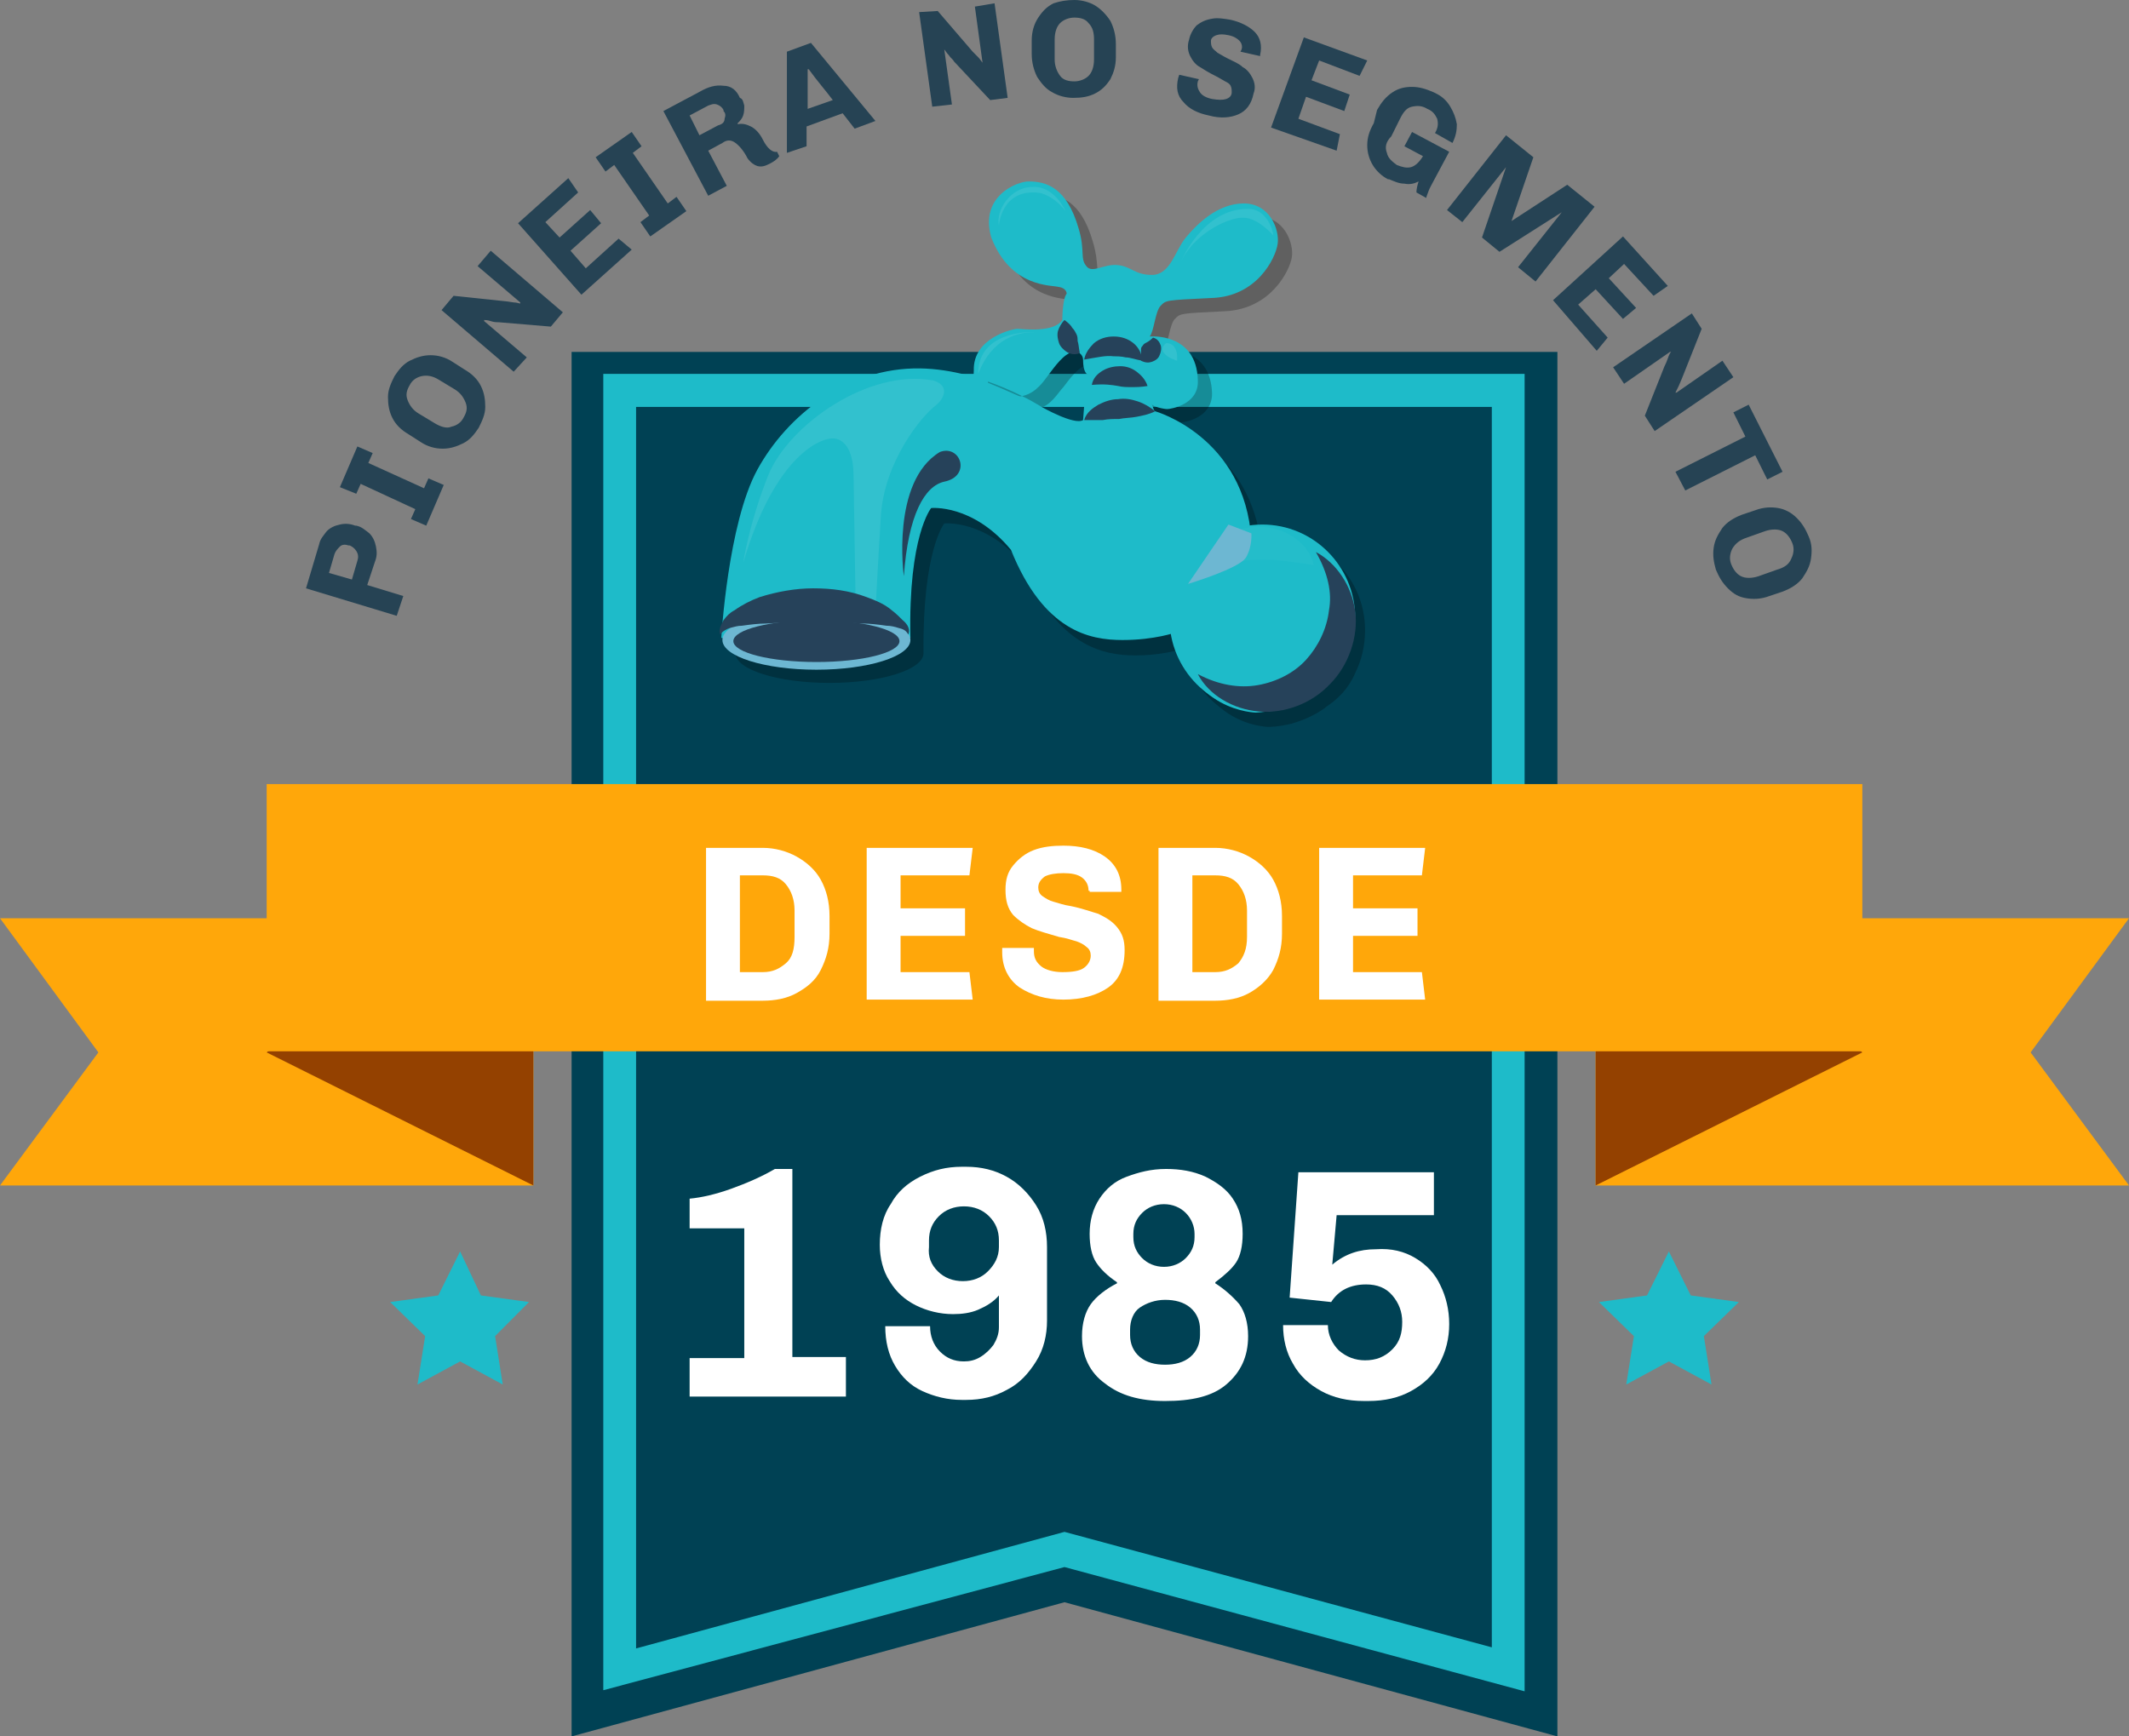 <svg width="152" height="124" viewBox="0 0 152 124" fill="none" xmlns="http://www.w3.org/2000/svg">
<rect x="0" y="0" width="152" height="124" fill="#808080" stroke="none"/>
<path d="M111.191 124L76 114.419L40.809 124V25.13H111.191V124Z" fill="#004154"/>
<path d="M43.072 120.702V26.701H108.85V120.78L76 111.907L43.072 120.702ZM76 109.394L106.509 117.639V29.057H45.413V117.718L76 109.394Z" fill="#1EBBC9"/>
<path d="M113.922 65.573H152L144.977 75.154L152 84.656H113.922V65.573Z" fill="#FFA70A"/>
<path d="M38.078 84.656H0L7.023 75.154L0 65.573H38.078V84.656Z" fill="#FFA70A"/>
<path d="M132.961 75.154L113.922 84.656V71.541H128.747L132.961 75.154Z" fill="#944100"/>
<path d="M38.078 84.656V71.541H23.409L19.039 75.154L38.078 84.656Z" fill="#944100"/>
<path d="M132.961 55.993H19.039V75.076H132.961V55.993Z" fill="#FFA70A"/>
<path d="M28.793 42.564L28.324 43.977L21.848 42.014L22.784 38.873C22.862 38.48 23.096 38.245 23.331 37.931C23.565 37.695 23.877 37.538 24.267 37.459C24.579 37.381 24.969 37.381 25.359 37.538H25.437C25.828 37.616 26.062 37.852 26.374 38.087C26.608 38.323 26.764 38.637 26.842 39.03C26.92 39.423 26.92 39.737 26.764 40.129L26.218 41.779L28.793 42.564ZM25.125 41.386L25.515 40.051C25.593 39.815 25.593 39.58 25.437 39.344C25.281 39.108 25.125 39.03 24.969 38.951H24.891C24.657 38.873 24.423 38.873 24.267 39.03C24.111 39.187 23.955 39.344 23.877 39.58L23.487 40.915L25.125 41.386Z" fill="#264354"/>
<path d="M24.267 34.789L25.515 31.883L26.608 32.355L26.296 33.061L30.275 34.867L30.587 34.161L31.68 34.632L30.431 37.538L29.339 37.066L29.651 36.36L25.75 34.553L25.437 35.26L24.267 34.789Z" fill="#264354"/>
<path d="M34.333 27.565C34.567 28.036 34.645 28.507 34.645 29.057C34.645 29.606 34.411 30.078 34.177 30.549C33.864 31.02 33.552 31.413 33.084 31.648C32.616 31.884 32.148 32.041 31.602 32.041C31.055 32.041 30.509 31.884 30.041 31.57L29.183 31.02C28.637 30.706 28.246 30.313 28.012 29.842C27.778 29.371 27.7 28.9 27.7 28.35C27.7 27.8 27.934 27.329 28.168 26.858C28.48 26.387 28.793 25.994 29.261 25.758C29.729 25.523 30.197 25.366 30.743 25.366C31.29 25.366 31.836 25.523 32.304 25.837L33.162 26.387C33.708 26.701 34.099 27.093 34.333 27.565ZM30.119 26.858C29.729 26.936 29.417 27.172 29.261 27.486C29.027 27.879 28.949 28.193 29.105 28.585C29.261 28.978 29.495 29.292 29.885 29.528L31.055 30.235C31.446 30.47 31.914 30.627 32.226 30.47C32.616 30.392 32.928 30.156 33.084 29.842C33.318 29.449 33.396 29.135 33.24 28.742C33.084 28.35 32.85 28.036 32.46 27.8L31.29 27.093C30.899 26.858 30.509 26.779 30.119 26.858Z" fill="#264354"/>
<path d="M35.581 23.01C35.425 23.01 35.269 23.01 35.035 22.931C34.801 22.853 34.645 22.853 34.567 22.853V22.931L37.61 25.523L36.673 26.544L31.524 22.146L32.382 21.125L36.127 21.518L36.673 21.596C36.907 21.596 37.064 21.675 37.142 21.675V21.596L34.099 19.005L35.035 17.905L40.185 22.303L39.326 23.324L35.581 23.01Z" fill="#264354"/>
<path d="M41.511 21.046L36.986 15.941L40.575 12.722L41.277 13.743L38.936 15.863L39.951 16.962L42.136 14.999L42.916 15.941L40.731 17.905L41.823 19.161L44.164 17.041L45.101 17.826L41.511 21.046Z" fill="#264354"/>
<path d="M42.526 11.23L45.101 9.424L45.803 10.445L45.179 10.916L47.675 14.528L48.3 14.057L49.002 15.078L46.427 16.884L45.725 15.863L46.349 15.392L43.852 11.78L43.228 12.251L42.526 11.23Z" fill="#264354"/>
<path d="M54.932 11.701C54.62 11.858 54.386 11.937 54.074 11.858C53.84 11.78 53.606 11.623 53.372 11.309C53.138 10.837 52.825 10.445 52.513 10.209C52.201 9.973 51.889 9.973 51.577 10.209L50.563 10.759L51.889 13.272L50.563 13.979L47.363 7.932L50.016 6.518C50.563 6.204 51.109 6.047 51.655 6.125C52.201 6.125 52.591 6.44 52.825 6.989C53.059 7.068 53.059 7.303 53.138 7.539C53.138 7.775 53.138 8.01 53.059 8.246C52.981 8.481 52.825 8.638 52.669 8.796V8.874C52.981 8.796 53.294 8.874 53.606 9.031C53.918 9.188 54.23 9.502 54.464 9.973C54.776 10.602 55.166 10.916 55.478 10.837L55.635 11.151C55.478 11.387 55.244 11.544 54.932 11.701ZM51.733 8.481C51.811 8.246 51.811 8.089 51.655 7.932V7.853C51.577 7.696 51.421 7.539 51.187 7.46C50.953 7.382 50.797 7.46 50.563 7.539L49.236 8.246L49.938 9.659L51.265 8.953C51.577 8.874 51.733 8.717 51.733 8.481Z" fill="#264354"/>
<path d="M60.16 8.088L57.585 9.031V10.444L56.181 10.916V3.691L57.897 3.062L62.501 8.638L61.018 9.188L60.16 8.088ZM57.663 7.774L59.458 7.146C58.99 6.518 58.365 5.811 57.741 4.947H57.663V7.774Z" fill="#264354"/>
<path d="M68.119 4.398C68.041 4.241 67.885 4.162 67.729 3.927C67.573 3.77 67.495 3.613 67.417 3.534L67.963 7.461L66.558 7.618L65.622 0.864L66.949 0.786L69.446 3.691L69.836 4.084C69.992 4.241 70.07 4.398 70.148 4.476L69.602 0.471L71.006 0.236L71.942 6.989L70.694 7.147L68.119 4.398Z" fill="#264354"/>
<path d="M79.277 5.654C78.965 6.125 78.653 6.44 78.185 6.675C77.716 6.911 77.248 6.989 76.624 6.989C76.078 6.989 75.532 6.832 75.142 6.597C74.673 6.361 74.361 5.968 74.049 5.497C73.815 5.026 73.659 4.476 73.659 3.848V2.906C73.659 2.277 73.815 1.728 74.127 1.256C74.439 0.785 74.751 0.471 75.22 0.236C75.688 0.079 76.156 0 76.702 0C77.248 0 77.795 0.157 78.185 0.393C78.575 0.628 78.965 1.021 79.277 1.492C79.511 1.963 79.667 2.513 79.667 3.141V4.084C79.667 4.712 79.511 5.183 79.277 5.654ZM77.716 1.649C77.483 1.335 77.092 1.256 76.702 1.256C76.312 1.256 75.922 1.414 75.688 1.649C75.454 1.885 75.298 2.277 75.298 2.827V4.241C75.298 4.712 75.454 5.104 75.688 5.419C75.922 5.733 76.312 5.811 76.702 5.811C77.092 5.811 77.483 5.654 77.716 5.419C77.951 5.183 78.107 4.79 78.107 4.241V2.827C78.107 2.356 78.029 1.963 77.716 1.649Z" fill="#264354"/>
<path d="M88.641 3.534C88.719 3.298 88.641 3.062 88.484 2.905C88.329 2.748 88.094 2.591 87.704 2.513C87.314 2.434 87.08 2.434 86.846 2.513C86.612 2.591 86.456 2.748 86.456 2.905C86.456 3.062 86.456 3.22 86.534 3.377C86.612 3.534 86.768 3.612 86.924 3.769C87.08 3.848 87.314 4.005 87.626 4.162C88.094 4.397 88.484 4.555 88.719 4.79C89.031 4.947 89.265 5.261 89.421 5.575C89.577 5.89 89.655 6.282 89.499 6.675C89.343 7.46 88.953 7.931 88.406 8.167C87.86 8.403 87.158 8.481 86.3 8.245C85.519 8.088 84.895 7.774 84.505 7.303C84.037 6.832 83.959 6.282 84.115 5.575L84.193 5.34L85.597 5.654L85.519 5.811C85.441 6.125 85.519 6.361 85.675 6.596C85.832 6.832 86.144 6.989 86.534 7.068C87.002 7.146 87.314 7.146 87.548 7.068C87.782 6.989 87.938 6.832 87.938 6.596C87.938 6.439 87.938 6.282 87.86 6.125C87.782 5.968 87.626 5.89 87.47 5.811C87.314 5.732 87.08 5.575 86.768 5.418C86.3 5.183 85.91 4.947 85.675 4.79C85.363 4.633 85.129 4.319 84.973 4.005C84.817 3.691 84.739 3.298 84.895 2.827C84.973 2.434 85.207 2.042 85.441 1.806C85.754 1.57 86.066 1.413 86.534 1.335C86.924 1.256 87.392 1.335 87.86 1.413C88.563 1.57 89.187 1.884 89.577 2.277C89.967 2.67 90.123 3.22 89.967 3.926V4.005L88.563 3.691L88.641 3.534Z" fill="#264354"/>
<path d="M90.747 9.109L93.088 2.67L97.614 4.319L97.068 5.418L94.181 4.319L93.635 5.733L96.365 6.754L95.975 7.931L93.244 6.911L92.698 8.481L95.663 9.581L95.429 10.759L90.747 9.109Z" fill="#264354"/>
<path d="M99.018 10.916C99.096 11.309 99.409 11.544 99.721 11.78C100.111 11.937 100.423 12.015 100.735 11.937C101.047 11.858 101.359 11.544 101.593 11.152L100.267 10.445L100.813 9.424L103.466 10.837L102.374 12.879C102.218 13.193 102.062 13.429 101.984 13.665C101.905 13.9 101.827 14.057 101.827 14.136L101.125 13.743C101.125 13.508 101.203 13.193 101.281 12.958C100.969 13.115 100.657 13.193 100.267 13.115C99.877 13.115 99.565 12.958 99.174 12.801H99.096C98.628 12.565 98.238 12.172 98.004 11.78C97.77 11.387 97.614 10.916 97.614 10.366C97.614 9.817 97.77 9.345 98.082 8.796L98.316 7.853C98.628 7.304 98.94 6.911 99.409 6.597C99.877 6.283 100.345 6.204 100.813 6.204C101.359 6.204 101.827 6.361 102.374 6.597L102.53 6.675C102.998 6.911 103.31 7.225 103.544 7.618C103.778 8.01 103.934 8.403 104.012 8.874C104.012 9.345 103.934 9.738 103.7 10.209L102.452 9.502C102.686 9.11 102.686 8.796 102.608 8.481C102.452 8.167 102.296 7.932 101.905 7.775C101.515 7.539 101.203 7.539 100.813 7.618C100.423 7.696 100.189 8.01 99.955 8.481L99.331 9.738C98.94 10.131 98.862 10.523 99.018 10.916Z" fill="#264354"/>
<path d="M108.382 19.083L111.503 15.156L107.055 17.983L105.807 16.962L107.524 11.937L104.402 15.863L103.31 14.999L107.524 9.659L109.474 11.23L107.914 15.785L111.893 13.193L113.844 14.764L109.63 20.104L108.382 19.083Z" fill="#264354"/>
<path d="M110.879 21.439L115.873 16.884L119.072 20.418L118.057 21.125L115.951 18.848L114.858 19.868L116.809 21.989L115.873 22.774L113.922 20.654L112.673 21.753L114.78 24.109L114 25.052L110.879 21.439Z" fill="#264354"/>
<path d="M118.838 26.151C118.916 25.994 118.994 25.837 119.072 25.601C119.15 25.366 119.228 25.209 119.306 25.13H119.228L115.951 27.407L115.17 26.229L120.788 22.381L121.491 23.481L120.086 27.015L119.852 27.564C119.774 27.721 119.696 27.878 119.618 28.036H119.696L122.973 25.758L123.754 26.936L118.135 30.784L117.433 29.685L118.838 26.151Z" fill="#264354"/>
<path d="M125.314 32.512L120.32 35.025L119.618 33.69L124.612 31.177L123.754 29.449L124.846 28.899L127.265 33.69L126.172 34.239L125.314 32.512Z" fill="#264354"/>
<path d="M124.69 42.721C124.144 42.642 123.754 42.407 123.363 42.014C122.973 41.621 122.739 41.229 122.505 40.679C122.349 40.129 122.271 39.658 122.349 39.108C122.427 38.559 122.661 38.166 122.973 37.695C123.285 37.302 123.754 36.988 124.378 36.752L125.314 36.438C125.938 36.203 126.485 36.203 126.953 36.281C127.421 36.36 127.889 36.596 128.279 36.988C128.669 37.381 128.904 37.773 129.138 38.323C129.372 38.873 129.372 39.344 129.294 39.894C129.216 40.444 128.982 40.836 128.669 41.307C128.357 41.7 127.889 42.014 127.265 42.25L126.329 42.564C125.704 42.799 125.158 42.799 124.69 42.721ZM127.889 39.894C128.045 39.58 128.123 39.187 127.967 38.794C127.811 38.402 127.577 38.087 127.265 37.931C126.953 37.773 126.485 37.773 126.016 37.931L124.69 38.402C124.222 38.559 123.91 38.794 123.676 39.187C123.52 39.501 123.441 39.894 123.598 40.286C123.754 40.679 123.988 40.993 124.3 41.15C124.612 41.307 125.08 41.307 125.548 41.15L126.875 40.679C127.421 40.522 127.733 40.286 127.889 39.894Z" fill="#264354"/>
<path d="M32.85 89.368L34.333 92.509L37.766 92.981L35.347 95.415L35.893 98.87L32.85 97.221L29.807 98.87L30.353 95.415L27.856 92.981L31.29 92.509L32.85 89.368Z" fill="#1EBBC9"/>
<path d="M119.15 89.368L120.711 92.509L124.144 92.981L121.647 95.415L122.193 98.87L119.15 97.221L116.107 98.87L116.653 95.415L114.156 92.981L117.589 92.509L119.15 89.368Z" fill="#1EBBC9"/>
<path d="M49.236 96.986H53.138V87.719H49.236V85.599C50.094 85.52 51.109 85.285 52.201 84.892C53.294 84.499 54.386 84.028 55.322 83.478H56.571V96.907H60.394V99.734H49.236V96.986Z" fill="white"/>
<path d="M69.992 96.907C70.382 96.671 70.694 96.357 70.928 96.043C71.162 95.651 71.318 95.258 71.318 94.787V92.509C70.928 92.981 70.382 93.295 69.836 93.53C69.29 93.766 68.665 93.844 68.041 93.844C67.105 93.844 66.168 93.609 65.388 93.216C64.608 92.823 63.984 92.274 63.516 91.489C63.047 90.782 62.813 89.839 62.813 88.897C62.813 87.797 63.047 86.777 63.593 85.991C64.062 85.127 64.764 84.499 65.7 84.028C66.637 83.557 67.573 83.321 68.665 83.321H68.978C70.07 83.321 71.006 83.557 71.865 84.028C72.723 84.499 73.425 85.206 73.971 86.07C74.518 86.934 74.752 87.955 74.752 89.054V94.316C74.752 95.337 74.518 96.357 73.971 97.221C73.425 98.085 72.801 98.792 71.865 99.263C71.006 99.734 70.07 99.97 68.978 99.97H68.665C67.651 99.97 66.715 99.734 65.856 99.342C64.998 98.949 64.374 98.321 63.906 97.535C63.438 96.75 63.203 95.808 63.203 94.708H66.403C66.403 95.415 66.637 96.043 67.105 96.514C67.573 96.986 68.119 97.221 68.821 97.221C69.212 97.221 69.602 97.143 69.992 96.907ZM66.949 90.782C67.417 91.253 68.041 91.489 68.743 91.489C69.446 91.489 70.07 91.253 70.538 90.782C71.006 90.311 71.318 89.761 71.318 89.054V88.583C71.318 87.876 71.084 87.326 70.616 86.855C70.148 86.384 69.524 86.148 68.821 86.148C68.119 86.148 67.495 86.384 67.027 86.855C66.559 87.326 66.325 87.876 66.325 88.583V89.054C66.246 89.761 66.481 90.311 66.949 90.782Z" fill="white"/>
<path d="M88.485 93.138C88.875 93.688 89.109 94.473 89.109 95.415C89.109 96.907 88.563 98.007 87.548 98.871C86.534 99.734 85.051 100.049 83.179 100.049C81.384 100.049 79.98 99.656 78.887 98.792C77.795 98.007 77.249 96.829 77.249 95.415C77.249 94.473 77.483 93.688 77.873 93.138C78.263 92.588 78.965 92.038 79.746 91.646V91.567C79.043 91.096 78.575 90.625 78.263 90.154C77.951 89.682 77.795 88.976 77.795 88.112C77.795 87.169 78.029 86.306 78.497 85.599C78.965 84.892 79.589 84.342 80.448 84.028C81.306 83.714 82.164 83.478 83.257 83.478C84.271 83.478 85.207 83.636 86.066 84.028C86.846 84.421 87.548 84.892 88.016 85.599C88.485 86.306 88.719 87.091 88.719 88.112C88.719 88.976 88.563 89.682 88.251 90.154C87.939 90.625 87.392 91.096 86.768 91.567V91.646C87.392 92.038 88.016 92.588 88.485 93.138ZM81.384 96.907C81.852 97.3 82.477 97.457 83.179 97.457C83.881 97.457 84.505 97.3 84.973 96.907C85.442 96.515 85.676 95.965 85.676 95.337V94.944C85.676 94.316 85.442 93.766 84.973 93.373C84.505 92.981 83.881 92.824 83.179 92.824C82.477 92.824 81.852 93.059 81.384 93.373C80.916 93.688 80.682 94.316 80.682 94.944V95.337C80.682 95.965 80.916 96.515 81.384 96.907ZM81.54 89.84C81.93 90.232 82.477 90.468 83.101 90.468C83.725 90.468 84.271 90.232 84.661 89.84C85.051 89.447 85.285 88.976 85.285 88.347V88.112C85.285 87.562 85.051 87.012 84.661 86.62C84.271 86.227 83.725 85.992 83.101 85.992C82.477 85.992 81.93 86.227 81.54 86.62C81.15 87.012 80.916 87.484 80.916 88.112V88.347C80.916 88.976 81.15 89.447 81.54 89.84Z" fill="white"/>
<path d="M101.047 89.839C101.828 90.31 102.452 90.939 102.842 91.802C103.232 92.588 103.466 93.53 103.466 94.551C103.466 95.572 103.232 96.514 102.764 97.378C102.296 98.242 101.594 98.87 100.735 99.341C99.877 99.813 98.862 100.048 97.692 100.048H97.38C96.21 100.048 95.195 99.813 94.337 99.341C93.478 98.87 92.776 98.242 92.308 97.378C91.84 96.593 91.606 95.65 91.606 94.63H94.805C94.805 95.336 95.117 95.965 95.585 96.436C96.132 96.907 96.756 97.143 97.458 97.143C98.238 97.143 98.862 96.907 99.409 96.357C99.955 95.808 100.111 95.179 100.111 94.394C100.111 93.687 99.877 93.059 99.409 92.509C98.941 91.96 98.316 91.724 97.536 91.724C96.444 91.724 95.585 92.117 95.039 92.981L92.074 92.666L92.698 83.714H102.374V86.777H95.429L95.117 90.31C96.053 89.525 97.068 89.211 98.238 89.211C99.331 89.132 100.267 89.368 101.047 89.839Z" fill="white"/>
<path d="M56.883 61.176C57.585 61.568 58.209 62.118 58.6 62.825C58.99 63.532 59.224 64.395 59.224 65.416V66.673C59.224 67.694 58.99 68.479 58.6 69.264C58.209 70.05 57.585 70.521 56.883 70.913C56.181 71.306 55.322 71.463 54.464 71.463H50.407V60.547H54.464C55.322 60.547 56.181 60.783 56.883 61.176ZM52.825 69.421H54.464C55.166 69.421 55.635 69.186 56.103 68.793C56.571 68.4 56.727 67.772 56.727 66.908V65.024C56.727 64.238 56.493 63.61 56.103 63.139C55.713 62.668 55.166 62.511 54.464 62.511H52.825V69.421Z" fill="white"/>
<path d="M61.877 71.385V60.547H69.446L69.212 62.511H64.296V64.867H68.899V66.83H64.296V69.421H69.212L69.446 71.385H61.877Z" fill="white"/>
<path d="M77.717 63.61C77.717 63.217 77.561 62.903 77.249 62.667C76.936 62.432 76.468 62.353 75.922 62.353C75.376 62.353 74.908 62.432 74.596 62.589C74.283 62.825 74.127 63.06 74.127 63.374C74.127 63.61 74.205 63.846 74.439 64.002C74.674 64.16 74.908 64.317 75.22 64.395C75.532 64.474 75.922 64.631 76.468 64.709C77.249 64.866 77.873 65.102 78.419 65.259C78.887 65.495 79.355 65.73 79.745 66.201C80.135 66.673 80.292 67.144 80.292 67.851C80.292 69.107 79.901 69.971 79.121 70.521C78.341 71.07 77.249 71.384 75.922 71.384C74.674 71.384 73.659 71.07 72.801 70.521C72.02 69.971 71.552 69.107 71.552 68.008V67.694H73.815V67.929C73.815 68.4 73.971 68.714 74.361 69.028C74.674 69.264 75.22 69.421 75.844 69.421C76.546 69.421 77.092 69.343 77.404 69.107C77.717 68.871 77.873 68.557 77.873 68.243C77.873 68.008 77.795 67.772 77.561 67.615C77.404 67.458 77.092 67.301 76.858 67.222C76.546 67.144 76.156 66.987 75.61 66.908C74.83 66.673 74.205 66.516 73.659 66.28C73.191 66.044 72.723 65.73 72.333 65.338C71.942 64.866 71.787 64.317 71.787 63.531C71.787 62.825 71.942 62.275 72.333 61.804C72.723 61.333 73.191 60.94 73.815 60.704C74.439 60.469 75.142 60.39 75.922 60.39C77.092 60.39 78.107 60.626 78.887 61.175C79.667 61.725 80.058 62.511 80.058 63.531V63.688H77.795V63.61H77.717Z" fill="white"/>
<path d="M89.187 61.176C89.889 61.568 90.513 62.118 90.904 62.825C91.294 63.532 91.528 64.395 91.528 65.416V66.673C91.528 67.694 91.294 68.479 90.904 69.264C90.513 69.971 89.889 70.521 89.187 70.913C88.485 71.306 87.626 71.463 86.768 71.463H82.711V60.547H86.768C87.626 60.547 88.485 60.783 89.187 61.176ZM85.129 69.421H86.768C87.47 69.421 87.939 69.186 88.407 68.793C88.797 68.322 89.031 67.772 89.031 66.908V65.024C89.031 64.238 88.797 63.61 88.407 63.139C88.016 62.668 87.47 62.511 86.768 62.511H85.129V69.421Z" fill="white"/>
<path d="M94.181 71.385V60.547H101.75L101.516 62.511H96.6V64.867H101.203V66.83H96.6V69.421H101.516L101.75 71.385H94.181Z" fill="white"/>
<g opacity="0.5">
<path opacity="0.5" fill-rule="evenodd" clip-rule="evenodd" d="M94.571 50.574L94.649 50.495C95.507 49.946 96.287 49.16 96.756 48.061C97.224 47.118 97.458 46.097 97.458 44.998C97.458 41.307 94.493 38.323 90.825 38.323C90.513 38.323 90.201 38.323 89.967 38.401C88.953 31.883 83.257 30.234 83.257 30.234C83.179 30.156 83.179 29.763 83.179 29.763C83.335 29.999 84.115 30.156 84.349 30.156C84.583 30.156 86.534 29.842 86.534 28.114C86.456 24.659 83.101 24.973 83.101 24.973C83.413 24.58 83.491 23.166 83.881 22.774C84.271 22.381 84.193 22.381 87.47 22.224C90.747 22.067 92.074 19.319 92.23 18.376C92.386 17.355 91.684 15.47 89.811 15.47C87.938 15.47 86.456 16.963 85.675 17.905C84.895 18.847 84.583 20.575 83.257 20.575C81.93 20.575 81.774 19.947 80.76 19.868C79.745 19.79 78.965 20.497 78.575 19.947C78.185 19.397 78.497 18.847 78.029 17.277C77.17 14.293 75.688 13.9 74.439 13.9C73.659 13.9 70.928 14.921 71.786 17.905C73.191 21.517 76.078 21.282 76.624 21.439C77.17 21.596 77.17 21.91 77.17 21.91C76.858 22.303 76.858 23.795 76.858 23.795C76.156 24.737 73.893 24.423 73.659 24.423C73.347 24.423 70.46 24.973 70.538 27.407C70.538 27.721 70.46 27.957 70.694 27.957C71.552 28.192 72.099 28.428 72.723 28.742C73.035 28.899 73.347 29.056 73.659 29.135C73.659 29.135 73.737 29.135 73.737 29.213C73.893 29.292 73.893 29.292 74.049 29.213C75.064 28.978 75.532 28.035 75.922 27.643C76.234 27.25 77.014 26.072 77.717 26.072C78.419 26.072 78.341 26.622 78.341 26.622C78.341 26.622 78.341 26.622 78.341 26.7C78.341 27.8 78.809 27.8 78.809 27.8L78.887 28.507C78.575 28.585 78.497 28.978 78.497 28.978L78.341 31.02C77.639 31.491 75.376 30.077 75.376 30.077C75.376 30.077 74.751 29.685 73.659 29.135C73.347 28.978 73.035 28.821 72.723 28.742C71.084 28.035 68.977 27.329 66.715 27.329C61.409 27.25 57.117 30.706 55.088 34.553C53.138 38.244 52.591 45.783 52.513 46.569V46.647C52.513 47.825 55.556 48.767 59.224 48.767C62.891 48.767 65.934 47.825 65.934 46.647C65.856 39.265 67.417 37.381 67.417 37.381C67.417 37.381 70.382 37.066 73.113 40.365C75.454 46.176 78.809 46.804 81.072 46.804C82.71 46.804 83.881 46.49 84.505 46.333C84.817 48.061 85.754 49.474 87.08 50.495C88.719 51.909 90.591 51.909 90.591 51.909C90.591 51.909 91.294 51.909 92.23 51.673C93.01 51.438 93.79 51.123 94.571 50.574C94.571 50.652 94.571 50.574 94.571 50.574Z" fill="black"/>
</g>
<path fill-rule="evenodd" clip-rule="evenodd" d="M82.476 29.37C82.476 29.37 88.875 31.177 89.343 38.559C89.343 38.559 95.663 37.459 96.522 44.448C96.444 50.731 89.655 50.888 89.655 50.888C89.655 50.888 84.817 50.809 83.959 45.155C83.959 45.155 82.476 45.705 80.136 45.705C77.795 45.705 74.517 45.077 72.177 39.265C69.446 35.967 66.481 36.281 66.481 36.281C66.481 36.281 64.842 38.244 64.998 45.548C64.998 45.548 63.203 46.333 58.053 47.275C54.152 46.019 51.499 45.548 51.499 45.548C51.499 45.548 51.967 37.381 54.074 33.533C56.181 29.685 60.472 26.229 65.7 26.308C70.226 26.386 74.362 29.056 74.362 29.056C74.362 29.056 76.702 30.391 77.326 29.999L77.483 27.957C77.483 27.957 77.561 27.486 77.873 27.486L77.795 26.779C77.795 26.779 77.326 26.858 77.326 25.68C77.326 25.68 77.326 25.13 76.702 25.13C76 25.13 75.22 26.308 74.908 26.7C74.596 27.093 74.049 28.035 73.035 28.271C72.879 28.271 72.957 28.349 72.723 28.271C71.63 27.8 71.006 27.486 69.68 27.015C69.446 26.936 69.524 26.779 69.524 26.465C69.446 24.109 72.333 23.481 72.645 23.481C72.957 23.481 75.22 23.795 75.844 22.852C75.844 22.852 75.844 21.36 76.156 20.968C76.156 20.968 76.156 20.575 75.61 20.497C75.064 20.339 72.177 20.575 70.772 16.963C69.914 13.978 72.645 12.957 73.425 12.957C74.674 12.957 76.156 13.35 77.014 16.334C77.483 17.905 77.093 18.455 77.561 19.004C77.951 19.554 78.809 18.847 79.745 18.926C80.76 19.004 80.994 19.633 82.242 19.633C83.569 19.633 83.881 17.905 84.661 16.963C85.442 16.02 86.924 14.528 88.797 14.528C90.669 14.528 91.372 16.413 91.216 17.434C91.06 18.455 89.733 21.203 86.456 21.282C83.179 21.439 83.257 21.439 82.867 21.831C82.476 22.224 82.398 23.638 82.086 24.03C82.086 24.03 85.442 23.716 85.52 27.172C85.598 28.899 83.569 29.213 83.335 29.213C83.101 29.213 82.32 29.056 82.164 28.821C82.32 28.899 82.32 29.292 82.476 29.37Z" fill="#1EBBC9"/>
<g opacity="0.3">
<path opacity="0.3" fill-rule="evenodd" clip-rule="evenodd" d="M73.893 23.716C73.893 23.716 69.836 23.481 69.836 26.7C69.914 26.622 70.694 23.716 73.893 23.716Z" fill="white"/>
</g>
<g opacity="0.3">
<path opacity="0.3" fill-rule="evenodd" clip-rule="evenodd" d="M83.257 24.502C83.257 24.502 82.789 24.816 83.101 25.208C83.413 25.601 84.037 25.758 84.037 25.758C84.037 25.758 84.193 24.502 83.257 24.502Z" fill="white"/>
</g>
<path fill-rule="evenodd" clip-rule="evenodd" d="M84.115 45.233C84.115 45.233 88.094 42.956 89.343 38.794C89.343 38.794 88.641 41.857 87.626 43.035C86.69 44.213 84.115 45.233 84.115 45.233Z" fill="#31588B"/>
<path fill-rule="evenodd" clip-rule="evenodd" d="M89.343 39.422C89.343 39.422 89.343 39.108 89.343 38.716C89.343 38.716 91.294 38.48 92.308 38.873C92.308 38.873 91.372 38.794 91.294 39.03C91.294 39.03 94.337 40.443 94.337 42.171C94.415 42.249 92.776 38.951 89.343 39.422Z" fill="white"/>
<path fill-rule="evenodd" clip-rule="evenodd" d="M91.684 39.187C91.684 39.187 94.883 39.737 94.571 44.291C94.259 48.846 91.059 49.631 89.655 49.631C88.251 49.631 85.832 49.239 84.583 45.391L84.193 45.469C84.193 45.469 84.817 50.495 89.811 50.495C94.805 50.495 95.897 45.155 95.897 44.448C95.897 44.056 96.287 40.522 91.918 39.03L91.684 39.187Z" fill="#31588B"/>
<g opacity="0.3">
<path opacity="0.3" fill-rule="evenodd" clip-rule="evenodd" d="M66.637 27.172C67.885 27.564 67.339 28.507 66.871 28.899C65.7 29.763 63.125 33.062 62.891 36.831C62.657 40.6 62.501 43.742 62.501 43.742L61.096 43.506C61.096 43.506 61.019 39.187 60.941 34.004C60.941 32.747 60.628 31.569 59.692 31.334C58.756 31.098 55.322 32.433 53.06 40.208C53.06 40.208 53.45 37.459 54.854 33.925C56.337 30.313 62.033 26.308 66.637 27.172Z" fill="white"/>
</g>
<path fill-rule="evenodd" clip-rule="evenodd" d="M64.53 41.15C64.53 41.15 63.593 34.396 67.105 32.276C68.587 31.726 69.368 34.004 67.417 34.396C66.012 34.711 64.842 36.752 64.53 41.15Z" fill="#26425A"/>
<g opacity="0.3">
<path opacity="0.3" fill-rule="evenodd" clip-rule="evenodd" d="M84.349 18.612C84.349 18.612 85.91 14.921 89.031 14.921C90.435 14.842 90.903 16.491 90.903 16.805C90.903 16.805 89.811 15.549 88.797 15.549C87.86 15.47 85.364 16.57 84.349 18.612Z" fill="white"/>
</g>
<g opacity="0.3">
<path opacity="0.3" fill-rule="evenodd" clip-rule="evenodd" d="M76.078 15.078C76.078 15.078 75.298 13.272 73.737 13.35C72.099 13.35 71.084 15.078 71.318 16.099C71.318 16.099 71.474 13.743 73.737 13.743C75.064 13.664 76.078 15.078 76.078 15.078Z" fill="white"/>
</g>
<path d="M90.123 50.809C93.786 50.809 96.756 47.821 96.756 44.134C96.756 40.447 93.786 37.459 90.123 37.459C86.46 37.459 83.491 40.447 83.491 44.134C83.491 47.821 86.46 50.809 90.123 50.809Z" fill="#1EBBC9"/>
<path d="M93.947 39.422C95.429 40.208 96.522 41.857 96.756 43.663C96.99 45.469 96.287 47.511 94.961 48.846C93.635 50.26 91.684 50.966 89.889 50.809C88.016 50.652 86.3 49.631 85.519 48.139C87.002 48.925 88.485 49.16 89.811 48.925C91.138 48.689 92.386 48.061 93.244 47.118C94.103 46.176 94.727 44.919 94.883 43.584C95.117 42.328 94.805 40.914 93.947 39.422Z" fill="#26425A"/>
<g opacity="0.3">
<g opacity="0.3">
<path opacity="0.3" d="M85.91 40.522C86.066 39.658 86.612 38.951 87.314 38.401C88.016 37.93 88.875 37.616 89.811 37.616C90.669 37.616 91.606 37.852 92.308 38.323C93.01 38.794 93.635 39.501 93.791 40.365C92.932 40.208 92.23 40.129 91.606 40.051C90.981 39.972 90.357 39.972 89.811 39.972C89.265 39.972 88.641 40.051 88.016 40.129C87.392 40.208 86.768 40.286 85.91 40.522Z" fill="white"/>
</g>
</g>
<path fill-rule="evenodd" clip-rule="evenodd" d="M89.343 38.087C89.343 38.087 89.421 39.03 88.953 39.815C88.485 40.6 84.817 41.7 84.817 41.7L87.704 37.459L89.343 38.087Z" fill="#6DB7D2"/>
<path d="M58.288 47.825C61.994 47.825 64.998 46.876 64.998 45.705C64.998 44.534 61.994 43.584 58.288 43.584C54.581 43.584 51.577 44.534 51.577 45.705C51.577 46.876 54.581 47.825 58.288 47.825Z" fill="#6DB7D2"/>
<path d="M64.842 45.312C64.686 44.998 64.452 44.919 64.14 44.841C63.906 44.762 63.593 44.684 63.281 44.684C62.735 44.605 62.111 44.527 61.565 44.527C60.394 44.448 59.224 44.448 58.131 44.448C56.961 44.448 55.791 44.448 54.698 44.527C54.152 44.527 53.528 44.605 52.981 44.684C52.669 44.684 52.435 44.762 52.123 44.841C51.889 44.919 51.577 45.076 51.421 45.312C51.265 44.998 51.499 44.605 51.655 44.291C51.889 43.977 52.123 43.741 52.435 43.584C52.981 43.192 53.606 42.877 54.23 42.642C55.478 42.249 56.805 42.014 58.053 42.014C59.38 42.014 60.628 42.171 61.877 42.642C62.501 42.877 63.125 43.113 63.672 43.584C63.984 43.82 64.218 44.056 64.452 44.291C64.842 44.605 64.998 44.998 64.842 45.312Z" fill="#26425A"/>
<path d="M58.288 47.276C61.563 47.276 64.218 46.608 64.218 45.784C64.218 44.959 61.563 44.291 58.288 44.291C55.012 44.291 52.357 44.959 52.357 45.784C52.357 46.608 55.012 47.276 58.288 47.276Z" fill="#26425A"/>
<path d="M77.404 29.998C77.561 29.449 78.029 29.135 78.419 28.899C78.887 28.663 79.355 28.506 79.823 28.506C80.292 28.428 80.76 28.506 81.228 28.663C81.696 28.82 82.086 29.056 82.476 29.37C82.008 29.606 81.54 29.684 81.15 29.763C80.76 29.841 80.292 29.841 79.901 29.92C79.511 29.92 79.121 29.92 78.731 29.998C78.341 29.998 77.951 29.998 77.404 29.998Z" fill="#26425A"/>
<path d="M77.951 27.486C78.029 27.015 78.341 26.701 78.731 26.465C79.121 26.229 79.589 26.151 79.979 26.151C80.448 26.151 80.838 26.308 81.15 26.544C81.462 26.779 81.774 27.093 81.93 27.564C81.462 27.643 81.15 27.643 80.76 27.643C80.448 27.643 80.135 27.643 79.823 27.564C79.355 27.486 78.887 27.407 77.951 27.486Z" fill="#26425A"/>
<path d="M77.404 25.679C77.483 25.208 77.795 24.816 78.107 24.502C78.497 24.187 78.965 24.03 79.511 24.03C80.058 24.03 80.526 24.187 80.916 24.502C81.306 24.816 81.54 25.287 81.54 25.758C81.072 25.679 80.682 25.522 80.37 25.522C80.058 25.444 79.745 25.444 79.511 25.444C78.965 25.365 78.341 25.522 77.404 25.679Z" fill="#26425A"/>
<path d="M82.32 24.109C82.632 24.187 82.788 24.423 82.867 24.659C82.945 24.894 82.867 25.208 82.788 25.365C82.71 25.601 82.476 25.758 82.242 25.837C82.008 25.915 81.774 25.915 81.462 25.758C81.462 25.444 81.462 25.208 81.462 25.051C81.462 24.894 81.462 24.816 81.54 24.737C81.618 24.659 81.618 24.58 81.774 24.502C81.93 24.423 82.086 24.345 82.32 24.109Z" fill="#26425A"/>
<path d="M77.092 25.209C76.78 25.366 76.39 25.287 76.156 25.13C75.922 24.973 75.688 24.737 75.61 24.502C75.532 24.266 75.454 23.952 75.532 23.638C75.61 23.402 75.766 23.088 76 22.852C76.312 23.088 76.468 23.245 76.546 23.402C76.702 23.559 76.78 23.716 76.858 23.873C76.936 24.03 76.936 24.188 76.936 24.345C77.014 24.58 77.014 24.816 77.092 25.209Z" fill="#26425A"/>
</svg>
